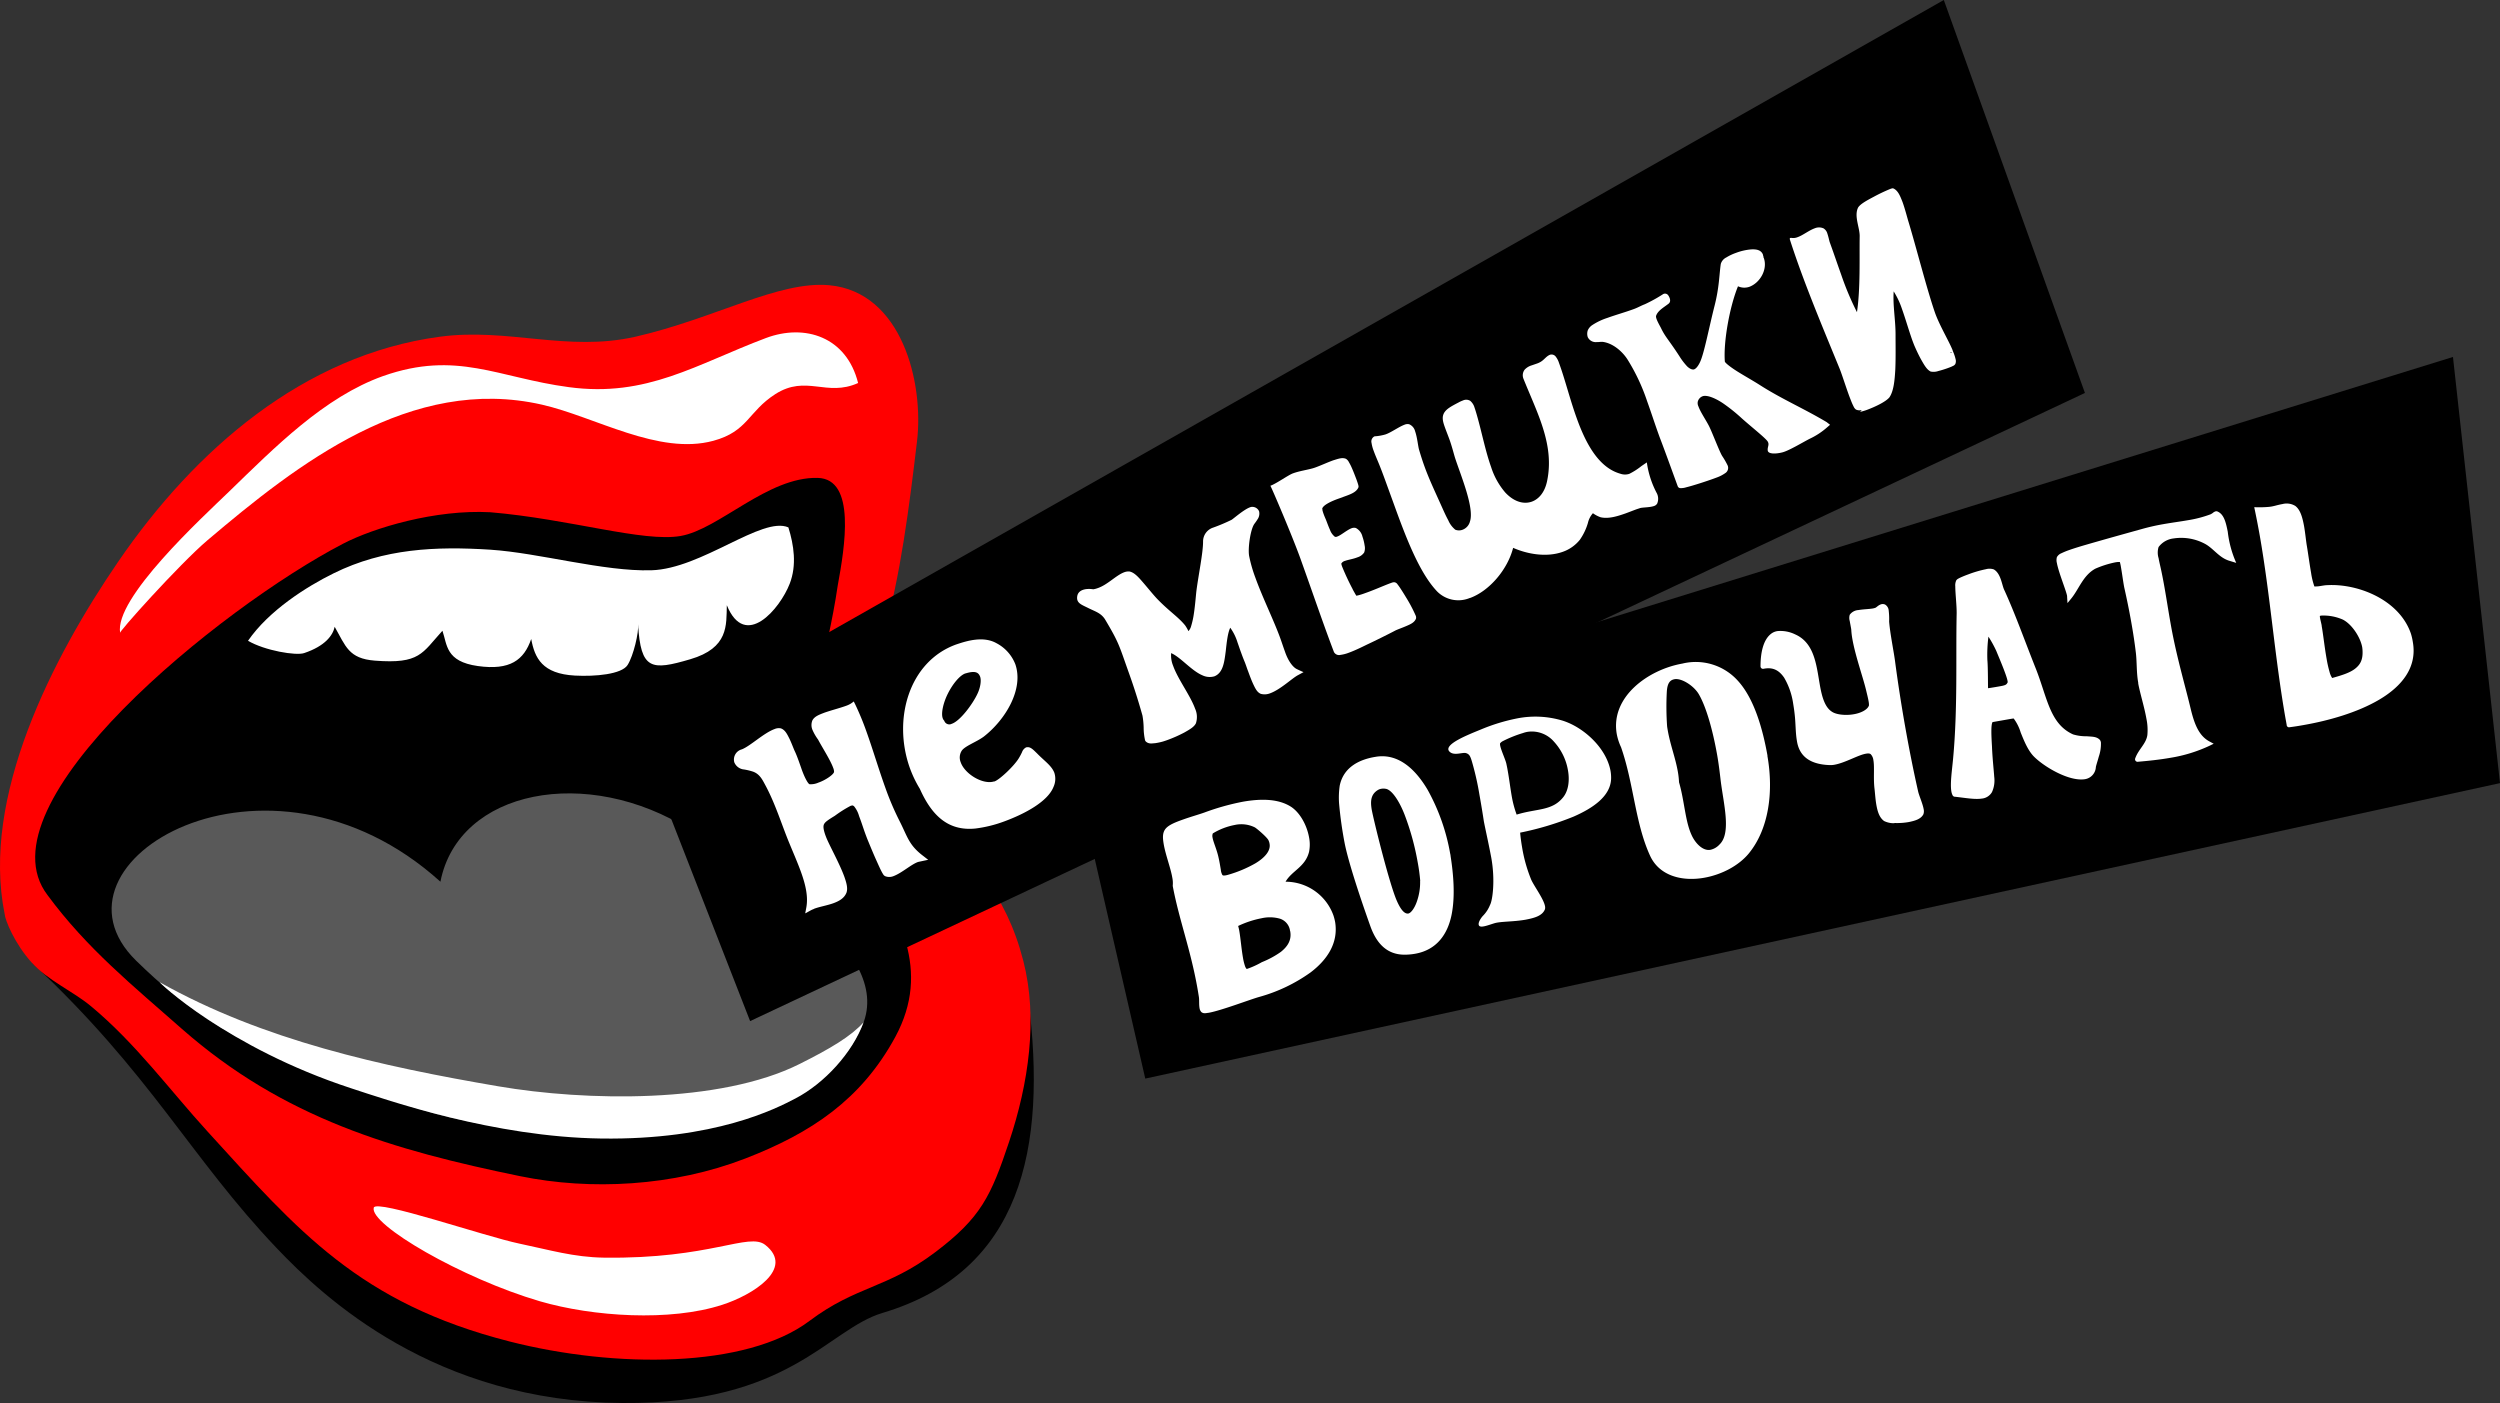 <?xml version="1.0" encoding="UTF-8"?> <svg xmlns="http://www.w3.org/2000/svg" viewBox="0 0 712.76 400"><rect x="0" y="0" width="712.76" height="400" fill="#333333" stroke="none"/> <defs> <style>.cls-1{fill:red;}.cls-2{fill:#fff;}.cls-3{fill:#595959;fill-rule:evenodd;}</style> </defs> <title>nemeshki_logo01</title> <g id="Слой_2" data-name="Слой 2"> <g id="Layer_1" data-name="Layer 1"> <path d="M9.14,271.94c-1.36.4.52.08.19,2.75C43,306.11,54.3,330,78.85,355.81,92.39,370.06,124,399.6,177.47,400c47.75.35,58.43-21,74.15-25.68,39.45-11.8,47-46.59,41.56-89.52-8.58,14-17.83,54-27.72,67.35s-30.74,18.54-47.25,22.51c-33.28,8-74.54,13.89-106.06-6.58C93.57,356,82.26,334.15,64.65,319.3c-15.74-13.27-34-43.77-54.39-48.23"></path> <path class="cls-1" d="M1.33,260.6c-6.78-33.39,13.6-73.07,32.38-100.48C55.53,128.26,86.56,101.21,125.4,96c19.43-2.61,36.34,4.41,55.77,0,22.73-5.21,40.81-16,55.27-14.68,20.74,1.94,27,27.87,25,44.53-2.09,17.6-4.73,39.08-9.78,56-7.06,23.71-9.51,31.46,10.55,49.23,14.41,12.76,24.54,23.41,29.54,42.86,4.24,16.5,1.5,35-4.05,51.6-5.19,15.5-8,21.61-21.09,31.49-13.75,10.38-22.44,9.51-35.83,19.57-18,13.55-55.33,13.55-85.5,5.86C102.39,371.5,85.07,351,59.24,322.68c-10.86-11.9-20.46-25.13-33.32-35.82-5.16-4.28-12.38-7.4-16.85-12.39C4.12,269,1.42,262.22,1.33,260.6Z"></path> <path d="M246.57,245.18c-9-14.74-15.78-36.12-12.44-54.25.7-3.8,3.21-13.67,4.71-24,2-10.91,5.29-30.41-5.72-30.68-14.24-.36-28.14,14.67-39.08,16.56-10.66,1.85-31.56-4.85-54.28-6.77-15.55-.84-33.18,4.4-42,9C62.92,173.16-6.36,229.19,13.56,255.21,24.78,270.43,37.87,281,51.85,293.33c29.07,25.57,60.36,34.58,96.43,42,20.1,4.12,43.65,2.93,64.25-5.05,18.76-7.27,33-16.76,42.71-34.62C265.66,276.41,256,260.53,246.57,245.18Z"></path> <path class="cls-2" d="M34.26,180.47c-1.78-9.84,23.4-32.92,31-40.27,13-12.59,27.15-27,44-33,21-7.37,32.66.48,52.94,3.18,22.24,3,36.38-6.57,56.16-14,11.16-4.19,23-.33,26.29,12.82-9,4.06-14.77-2.48-23.61,3.17-7.78,5-7.77,10.61-17.65,13.3-15.59,4.23-33.69-6.84-48.88-10.3-37.3-8.5-69.8,17-95.36,38.66C51.2,160.77,33,181.06,34.26,180.47Z"></path> <path class="cls-3" d="M38.81,273.89c-28.74-28.12,37.32-67.16,86.76-22.51,5.13-26.3,41.86-33.31,71.18-14.78,18.66,11.8,58.31,33.86,49.15,55.69-17.26,41.12-106,34-134.58,20.8C83.59,300.31,67.55,302,38.81,273.89Z"></path> <path class="cls-2" d="M153.93,371c15.09,4.4,37.14,5.84,52,1,8.57-2.76,20.82-10.32,12.25-17.07-4.69-3.69-15.52,4.05-46,3.63-8.63-.12-15.55-2.22-24.1-4-9.89-2.06-40.83-12.76-41.52-10.25C105.28,349.11,131.71,364.49,153.93,371Z"></path> <path class="cls-2" d="M86.74,186.19c5.92-2,8.16-5,8.68-7.49,3.15,5.52,3.94,9.07,11.45,9.65,12.88,1,13.45-2.12,19.27-8.52,1.38,4,.9,8.77,10.09,10.06s13.15-1.7,15.22-7.71c1,5.42,3.14,9.93,12.47,10.43,5.77.31,13.31-.36,15-3s3.25-9.33,3-11.65c.73,13.13,3.84,13.23,14.86,10s10.28-9.72,10.44-15.41c5.25,12.84,15.17,1,17.93-6.13,2.06-5.31,1.18-11.05-.38-16.06-7.51-3.27-24.74,11.83-39.08,12.23-13.62.39-31.92-4.95-45.89-5.87-15.6-1-30.31-.34-44.61,6.7-7.91,3.89-18.56,10.69-24.48,19.27C75.5,185.5,84.42,187,86.74,186.19Z"></path> <polygon points="307.15 223.27 699.35 101.77 712.76 223.27 326.52 307.51 307.15 223.27"></polygon> <polygon points="213.86 291.12 182.51 210.77 554.19 0 594.42 112.03 213.86 291.12"></polygon> <path class="cls-2" d="M530.8,116.88a2.3,2.3,0,0,1-1.65-.11h0c-.55-.41-.64-.83-1-1.53h0c-.3-.68-.63-1.55-1-2.52h0c-.81-2.23-1.68-4.94-2.29-6.62h0c-.14-.38-.26-.7-.36-.95h0c-4-9.77-8.12-19.57-11.61-29.27h0c-.9-2.51-1.76-5-2.56-7.5h0a.78.78,0,0,1-.05-.34h0a1.08,1.08,0,0,1,.05-.21h0a.05.05,0,0,0,0,0h0s0,0,0,0h0s0,0,0,0h0l0,0h0v0h0l0,0h0l0,0h0l0,0h0l0,0h0l0,0h0l0,0h0l0,0h0l0,0h.17s0,0,0,0h.1a.71.71,0,0,1,.21,0h0a3.2,3.2,0,0,0,1.68-.21h0c1.51-.52,3.18-1.9,4.87-2.52h0a3.19,3.19,0,0,1,2.52,0h0a2.5,2.5,0,0,1,1.11,1.5h0c.32.92.52,2,.68,2.47h0v0h0c.13.35.26.72.4,1.11h0c.83,2.29,1.8,5.17,2.86,8.12h0a81.85,81.85,0,0,0,4.5,10.7h0c1-6.73.68-15.42.77-21.48h0c.11-2.53-1.7-5.87-.43-8.38h0c.66-1,2.4-1.95,4.38-3h0a48.54,48.54,0,0,1,4.84-2.3h0l.3-.09h0a.75.75,0,0,1,.58,0h0c1.31.63,1.9,2.2,2.58,3.93h0c.67,1.89,1.21,4,1.57,5.22h0c2.23,7.31,5.26,19.3,7.6,26.1h0l.09.26h0c1.28,3.56,4,8.11,5,10.62h0l0,.06h0c0,.06.06.15.1.25h0c.09.22.21.51.33.84h0a11.55,11.55,0,0,1,.4,1.34h0a2.11,2.11,0,0,1-.08,1.43h0c-.38.5-.53.44-.91.66h0c-.35.16-.79.33-1.29.51h0a27.49,27.49,0,0,1-2.63.81h0a4.19,4.19,0,0,1-2.19.15h0c-1.13-.55-1.88-1.94-2.77-3.5h0c-.84-1.54-1.58-3.2-1.92-4h0c-.2-.5-.39-1-.58-1.52h0c-1-2.83-1.9-6-2.91-8.83h0a23,23,0,0,0-2.36-5h0c-.29,4,.56,8.2.53,12.55h0c0,2.75.07,6.37-.07,9.66h0c-.18,3.31-.49,6.25-1.68,8h0c-1,1.22-3.86,2.61-6.36,3.55h0a13.72,13.72,0,0,1-2,.58Zm25.55-16.46-.11,0h0l-.1,0h0l-.06,0h0l-.08,0h0s0,0,0,0h0a1.33,1.33,0,0,0,.19.14h0a.64.64,0,0,0,.22.06Zm-.45-.25h0Zm0,0h0l0-.06h0s0,0,0,0h0s0,0,.06.08Zm.24.2,0,0h0l.06,0h0l.1,0h0l-.11,0Zm-.14-.09h0Zm-.1-.1Z"></path> <path class="cls-2" d="M520.79,120.35c-6.62-3.94-12.67-6.51-18.92-10.49-2.06-1.32-4.52-2.69-6.52-3.94s-3.55-2.5-3.59-2.85h0c-.44-5.61,1.38-15.66,3.75-21.45a4.36,4.36,0,0,0,3.3.13h0c3-1.16,5.15-4.9,4.1-8.08a1.92,1.92,0,0,0-.14-.29.86.86,0,0,0-.09-.47l0,0a1.79,1.79,0,0,0-.09-.4c-.58-1.34-2-1.46-3.27-1.41a16.09,16.09,0,0,0-4.4,1,14.18,14.18,0,0,0-2.76,1.31,3,3,0,0,0-1.56,1.86c-.46,3.16-.42,6.57-1.76,11.86-1.61,6.32-3,13.76-4.19,16.18-.64,1.33-1.25,1.86-1.66,2s-1.18-.07-2-.88a18.24,18.24,0,0,1-2.18-2.87c-3.15-4.85-4-5.41-5.27-8.07-.27-.55-1.61-2.77-1.38-3.45.49-1.48,2.13-2.35,3.55-3.45.89-.69.24-1.94-.12-2.43a1.1,1.1,0,0,0-1.54-.23,42.6,42.6,0,0,1-5.1,2.81c-.91.33-1.9.9-2.86,1.27-.22.08-.46.18-.71.26-2,.73-4.7,1.5-7.07,2.35a17.77,17.77,0,0,0-4.43,2.12,3.48,3.48,0,0,0-1.21,1.47,3.13,3.13,0,0,0,0,1.89,2.5,2.5,0,0,0,2.53,1.43,8.19,8.19,0,0,0,1.19-.07l.39,0s.07,0,.09,0h0c2.89.34,5.61,2.66,7.12,5a56,56,0,0,1,5.61,11.92c1.11,3.08,2.11,6.19,3.17,9.15.21.59.42,1.17.64,1.74,1.33,3.47,3.6,9.77,4.91,13.35a.85.85,0,0,0,.71.55,5.07,5.07,0,0,0,1.72-.24c2.15-.53,5.84-1.75,7.75-2.44l1-.37a10,10,0,0,0,2.57-1.37,1.77,1.77,0,0,0,.51-2,22.26,22.26,0,0,0-1.59-2.76c-.78-1.28-2.73-6.45-3.71-8.45-.89-1.76-2.49-4.07-3.06-5.69a2.17,2.17,0,0,1-.19-1.27,2.23,2.23,0,0,1,1.32-1.58c1.2-.51,3.65.47,5.92,2a49.3,49.3,0,0,1,5.41,4.35c2.61,2.33,6.78,5.62,7.31,6.55s-.13,1.51,0,2.55,2.3,1,4.18.52,5.75-2.84,7.79-3.88a20.83,20.83,0,0,0,5-3.29l.8-.69Zm-16.68,5.54.37-.37h0Zm.61-.54h0l.69,0Z"></path> <path class="cls-2" d="M409.6,168.48c-5-5.33-8.83-15.43-12.12-24.53h0l-2-5.5h0c-.8-2.22-1.56-4.29-2.29-6.08h0c-.46-1.14-1.1-2.57-1.56-3.86h0a10.59,10.59,0,0,1-.6-2.24h0a1.62,1.62,0,0,1,.86-1.87h0a14.19,14.19,0,0,0,3.1-.54c1.54-.5,3.78-2.15,5.46-2.78h0a2.14,2.14,0,0,1,1.29-.13h0a2.9,2.9,0,0,1,1.71,2h0c.63,1.79.84,4.34,1.15,5.33h0c.51,1.73,1,3.24,1.5,4.63h0c1.38,3.8,2.82,6.79,4.9,11.43h0c.48,1.06,1.16,2.63,1.91,4h0a7,7,0,0,0,2,2.68h0a2.84,2.84,0,0,0,2.1,0h0a3.4,3.4,0,0,0,2.08-2.34h0c1.32-3.85-2.67-13.26-4.25-18.14h0c-.36-1.15-.89-3.29-1.57-5.18h0l-.09-.25h0c-.48-1.29-.89-2.32-1.21-3.21h0c-.6-1.66-.94-2.93-.26-4.17h0c.69-1.17,2-1.87,4.16-3h0a8.26,8.26,0,0,1,1.21-.55h0a2.18,2.18,0,0,1,2.1.11h0a4,4,0,0,1,1.24,2h0c.22.61.44,1.36.7,2.27h0c1.36,4.76,2.39,10.09,4,14.59h0a20.91,20.91,0,0,0,4.05,7.28h0c2.57,2.74,5.34,3.38,7.56,2.59h0c2-.72,3.66-2.64,4.33-5.76h0c1.32-6.18.1-11.84-1.94-17.53h0c-1.36-3.77-3.08-7.54-4.64-11.41h0a1.45,1.45,0,0,1-.08-.21h0a2.64,2.64,0,0,1,.28-2.71h0a4.43,4.43,0,0,1,2-1.23h0l1.39-.48h0a5.52,5.52,0,0,0,1.31-.61h0c.93-.59,1.46-1.48,2.48-1.92h0a1.49,1.49,0,0,1,1.62.43h0a5.72,5.72,0,0,1,1,1.89h0c.07.19.14.37.2.56h0c1.56,4.32,2.95,9.93,4.86,15.22h0c2.66,7.42,6.33,14.06,12.39,15.79h0a4,4,0,0,0,2.58.05h0a19.1,19.1,0,0,0,3.47-2.22h0l1.54-1.05a26.41,26.41,0,0,0,2.87,8.84h0a3.5,3.5,0,0,1,.08,2.9h0a1.62,1.62,0,0,1-.94.71h0c-1.26.43-3.31.35-4,.6h0l-.94.31h0c-.93.34-2,.77-3.13,1.18h0c-2.35.83-4.9,1.62-7.13,1.1h0a8.41,8.41,0,0,1-2.18-1.15h0a6.2,6.2,0,0,0-1.43,2.78h0a16.45,16.45,0,0,1-2.31,4.81h0a10.85,10.85,0,0,1-4.87,3.42h0c-4.6,1.64-10.08.66-14.14-1.14h0c-1.56,6.14-6.72,12.26-12.28,14.3h0l-.08,0h0a8.51,8.51,0,0,1-9.55-2.12Z"></path> <path class="cls-2" d="M369.67,190.73c-1-.5-2.38-2.15-3.34-5-.45-1.23-.87-2.53-1.3-3.72v0c-1.87-5.18-5.06-11.58-7.14-17.37a39.85,39.85,0,0,1-1.73-6c-.45-2.13.32-7.63,1.44-9.24.05-.09.51-.65.88-1.27a2.85,2.85,0,0,0,.49-2.36,2.08,2.08,0,0,0-1.63-1.24,1.76,1.76,0,0,0-1,.12c-1.78.66-4.8,3.34-5.23,3.56a50,50,0,0,1-5.23,2.21,4.14,4.14,0,0,0-2.88,4c0,3.19-1.28,9.34-1.88,13.91-.15,1.12-.34,3.95-.74,6.62a23.22,23.22,0,0,1-.78,3.55,3.36,3.36,0,0,1-.77,1.44,11.87,11.87,0,0,0-.93-1.62c-1.94-2.41-4.52-4-7.9-7.49-1.1-1.14-2.59-3-4-4.64s-2.61-3-4-3.26a3.48,3.48,0,0,0-1.5.23c-2.35.89-4.68,3.52-7.49,4.5a6.86,6.86,0,0,1-1.31.35h0c-2-.31-4.29.06-4.58,2s1.18,2.36,3.16,3.35,3.55,1.38,4.73,3.16c4.12,6.91,4,7.38,6.92,15.56q2.07,5.78,3.79,11.93a22.69,22.69,0,0,1,.34,3.44,17.11,17.11,0,0,0,.39,3.55,1,1,0,0,0,.23.41c.83.76,1.74.54,2.68.47a16.59,16.59,0,0,0,2.2-.47c.36-.11.78-.25,1.23-.41a38.72,38.72,0,0,0,4.82-2.13c1.57-.89,2.84-1.6,3.35-2.66a5.76,5.76,0,0,0-.24-4.18c-1.37-3.78-4.88-8.34-6.26-12.22a7.75,7.75,0,0,1-.56-3.6c2.66,1.12,5.77,5,8.9,6.32a4.79,4.79,0,0,0,3.43.29c2.51-1,2.83-4.12,3.23-7.12.28-2.56.56-5.24,1.29-6.73a14.22,14.22,0,0,1,2.07,4.19c.34.93.68,2,1.06,3,.27.75.56,1.52.89,2.32.15.34.33.83.53,1.4s.34,1,.54,1.49c.47,1.3,1,2.73,1.57,3.91s1.06,2.14,2.08,2.55a4.27,4.27,0,0,0,2.68-.19c2.9-1.07,6.16-4.22,7.83-5.12l1.64-.89S370.66,191.22,369.67,190.73Z"></path> <path class="cls-2" d="M232,259.17a6.48,6.48,0,0,0-1,.46h0l-1.43.78.3-1.6c.59-3.07-.15-6.44-1.52-10.24h0c-.91-2.52-2.09-5.22-3.29-8.13h0c-2.21-5.3-4-11.37-7-16.84h0c-.76-1.43-1.57-3-3.46-3.63h0a16.41,16.41,0,0,0-2.83-.64,3.31,3.31,0,0,1-2.42-2,3,3,0,0,1,2.17-3.69c2.48-1,6.18-4.63,9.33-5.79h0a3,3,0,0,1,1.78-.19h0c1.27.46,1.83,1.74,2.5,3.06h0c.62,1.32,1.14,2.78,1.48,3.48h0c.4.84.78,1.85,1.16,2.9h0l.63,1.78h0c.8,2.4,1.93,4.63,2.44,4.71h0a5.33,5.33,0,0,0,2.48-.46h0c2-.67,4.37-2.31,4.47-3.06h0a2.88,2.88,0,0,0-.25-1.16h0c-.8-2.25-3.3-6.11-4.3-8.05h0a13.77,13.77,0,0,1-1.62-2.81h0a3.52,3.52,0,0,1,0-2.67h0c.6-1.12,1.86-1.59,3.36-2.17h0c2-.71,4.42-1.32,6.1-1.93h0a7.1,7.1,0,0,0,1.59-.74h0l.74-.55.41.82a78.34,78.34,0,0,1,3.17,7.66h0c1.86,5.19,3.52,10.83,5.45,16.19h0a80.35,80.35,0,0,0,4,9.37h0c2.24,4.37,2.6,6.76,6.5,9.79h0l1.69,1.31-2.85.61c-1.95.65-4.59,3.12-7.07,4.06h0a3.2,3.2,0,0,1-2.36,0h0c-.51-.3-.48-.47-.7-.76h0c-.17-.29-.36-.65-.57-1.07h0c-.42-.86-.92-2-1.41-3.08h0c-1-2.25-1.94-4.59-2.15-5.08h0c-.31-.74-.62-1.57-.93-2.42h0c-.52-1.46-1-3-1.52-4.34h0c-.06-.17-.13-.35-.18-.51h0a7.58,7.58,0,0,0-1.38-2.65h0c-.36-.29-.42-.3-1-.14h0a34.72,34.72,0,0,0-4.5,2.84h0c-1.64,1-2.68,1.68-3,2.26h0c-.33.51-.38,1.32.34,3.35h0c.06.14.11.29.17.44h0c.84,2.22,3.81,7.45,5.23,11.38h0c.6,1.74,1,3.18.61,4.41h0c-.61,1.66-2.16,2.5-3.78,3.09h0c-1.85.66-4,1-5.51,1.59Z"></path> <path class="cls-2" d="M300.61,220.36c-.78-2.07-2.75-3.31-4.93-5.55-1.33-1.3-2-2-3.13-1.73a2.39,2.39,0,0,0-1.16,1.35,16.13,16.13,0,0,1-1,1.86c-1.36,2.19-5.41,6-6.85,6.5l-.13,0h0c-3.23,1-8.39-2.17-9.51-5.47a3.56,3.56,0,0,1,.19-3.11c.74-1.44,4.24-2.6,6.39-4.2,6.18-4.81,11.44-13.53,9-20.62a11.45,11.45,0,0,0-5.36-6c-3.69-2.09-8.29-.72-11.18.24l-.36.12c-13.49,4.89-18.12,21.39-13.17,35.23a32.39,32.39,0,0,0,2.84,5.91c3.32,7.44,7.95,12.14,15.88,11.32a36.34,36.34,0,0,0,8.13-2c6.07-2.23,12.46-5.72,14.09-9.84A5.55,5.55,0,0,0,300.61,220.36Zm-31.38-14.82a1.3,1.3,0,0,0-.1-.15,1.54,1.54,0,0,1-.34-.58c-.54-1.37.11-4.41,1.48-7.12s3.37-5.17,5-5.71l.06,0c2.81-.85,3.64-.21,4.08.87s.11,3.22-.76,5c-1.36,2.9-4.92,7.72-7.31,8.51A1.51,1.51,0,0,1,269.23,205.54Z"></path> <path class="cls-2" d="M400.82,170.23c-.6-1-1.2-1.95-1.69-2.68-.24-.36-.46-.66-.64-.89s-.2-.37-.71-.61a1.31,1.31,0,0,0-.72,0c-.2.06-.42.13-.67.23-1.61.58-4.78,2-7.2,2.83a18.21,18.21,0,0,1-1.91.61c-.24.06-.45.1-.59.12-.12-.2-.32-.53-.48-.82s-.27-.47-.36-.64l-.12-.21-.05-.08,0-.06,0,0a70.06,70.06,0,0,1-3-6.4,5.26,5.26,0,0,1-.25-.81.82.82,0,0,1,0-.18,1.78,1.78,0,0,1,1.07-.74c.94-.34,2.31-.52,3.5-1a3.59,3.59,0,0,0,1.93-1.38,3.51,3.51,0,0,0,.13-2,13.3,13.3,0,0,0-.62-2.53,3.71,3.71,0,0,0-1.89-2.46,2,2,0,0,0-1.21.07c-1.37.53-3,2-4.08,2.37a1,1,0,0,1-.66.08,4.37,4.37,0,0,1-1.42-2c-.5-1.09-.9-2.28-1.2-3-.16-.36-.41-.94-.62-1.52a10.41,10.41,0,0,1-.33-1.08c0-.16,0-.29-.05-.37a.22.22,0,0,1,0-.09c.29-1,2.52-2.09,4.86-2.9l1.44-.53c1.79-.64,3.4-1.22,4-2.57.11-.52,0-.42,0-.6-.08-.34-.27-.91-.53-1.64-.38-1-.89-2.35-1.39-3.46a13.28,13.28,0,0,0-.75-1.47,2.46,2.46,0,0,0-.85-1c-1.1-.48-2.24,0-3.65.42-1.63.59-3.49,1.45-5,2a10.6,10.6,0,0,1-1.07.34c-1.74.46-3.64.73-5.4,1.37-1.31.46-4.84,3-6.45,3.54.46.76,6.27,14.39,8.54,20.69,2.36,6.56,4.64,13.17,6.91,19.48.89,2.46,1.77,4.87,2.67,7.22a1.64,1.64,0,0,0,1.88.83,10.2,10.2,0,0,0,2.32-.6c2.24-.81,4.84-2.17,5.44-2.44,1.74-.81,5.59-2.7,7.84-3.89.53-.28,1.86-.74,3.07-1.26s2.4-1,2.85-2.16a1.38,1.38,0,0,0-.1-.87A42,42,0,0,0,400.82,170.23ZM383,132.15Z"></path> <path class="cls-2" d="M609.49,217.19h0a.72.72,0,0,1-.78-.65h0a.7.7,0,0,1,.06-.35h0c.9-2.57,3.16-4.17,3.46-6.7h0a15.64,15.64,0,0,0-.27-4.54h0c-.59-3.36-1.8-7.17-2.34-10.06h0c0-.08,0-.15,0-.21h0c-.54-3.05-.35-5.92-.69-8.68h0c-.34-2.84-.78-5.69-1.27-8.45h0c-.62-3.53-1.32-6.91-2-9.93h0c-.05-.21-.09-.45-.14-.72h0c-.25-1.42-.55-3.66-.83-5.22h0a13.28,13.28,0,0,0-.31-1.46h0l-.26,0h0a6.6,6.6,0,0,0-1.1.12h0a28.26,28.26,0,0,0-5.6,1.78h0c-3.46,1.85-4.69,5.77-6.81,8.41h0l-1.16,1.42-.11-1.83s0-.1,0-.19h0c-.25-1.5-2.41-6.67-2.91-9.4h0a3.21,3.21,0,0,1,0-1.69h0a2.58,2.58,0,0,1,1.31-1.12h0a19.72,19.72,0,0,1,2.11-.87h0c1.6-.57,3.51-1.14,5-1.57h0c6-1.74,11.27-3.19,15.86-4.47h0a61.55,61.55,0,0,1,6-1.36h0c2.54-.45,4.9-.75,7.12-1.14h0a33.14,33.14,0,0,0,6.41-1.68h0a3.93,3.93,0,0,0,.64-.39h0a2.16,2.16,0,0,1,.83-.46h0a.92.92,0,0,1,.37,0h0c2,.72,2.54,3.23,3.06,5.8h0a30.34,30.34,0,0,0,2.42,8.9l-2.1-.64c-2.83-.91-4.38-3.46-6.76-4.76h0a14.35,14.35,0,0,0-9-1.57h0a6.22,6.22,0,0,0-4.28,2.45h0a5.36,5.36,0,0,0,0,3.16h0c.23,1.3.61,2.75.87,4.07h0c.3,1.43.57,2.89.83,4.36h0c.6,3.41,1.13,6.86,1.7,10.06h0c.16.9.32,1.8.49,2.66h0c1.58,8.14,3.85,15.85,5.23,21.67h0c1,4.15,2.23,7.76,5.37,9.44h0l1.22.66-1.25.61a41.76,41.76,0,0,1-11.07,3.4h0c-3.11.55-6.27.87-9.36,1.14Z"></path> <path class="cls-2" d="M540.08,234.7a6.22,6.22,0,0,1-2.93-.63h0c-1.36-1-1.85-2.72-2.18-4.52h0c-.3-1.68-.39-3.45-.55-4.77h0c-.35-3,.05-6.1-.31-8.05h0a2.93,2.93,0,0,0-.76-1.7h0c-.19-.18-.6-.29-1.35-.15h0c-2.2.36-5.91,2.59-8.94,3.14h0a6.14,6.14,0,0,1-1.4.11h0c-6.46-.22-8.8-3.22-9.36-6.94h0c-.41-2.34-.33-5-.64-7.61h0c-.1-.92-.24-1.9-.41-2.9h0a20.36,20.36,0,0,0-2.6-7.5h0c-1.35-1.94-3-3-5.62-2.55h0l-.26.05h0a.45.45,0,0,1-.16,0h0s0,0,0,0h-.11a.73.73,0,0,1-.57-.69h0c0-3.26.55-7.77,3.38-9.55h0a4.05,4.05,0,0,1,1.42-.51h0a9.55,9.55,0,0,1,5.11.95h0c4.51,2,5.67,6.68,6.45,11.12h0c.19,1.08.36,2.16.54,3.2h0c.62,3.56,1.47,6.54,3.58,7.79h0c1.25.78,3.85,1.05,6.12.64h0c2.21-.37,4-1.4,4.32-2.53h0a5.46,5.46,0,0,0-.11-1.18h0c-.17-1-.48-2.16-.66-2.94h0c-.84-3.64-3.08-9.82-3.95-14.74h0a22.46,22.46,0,0,1-.31-2.43h0c0-.35-.09-.78-.17-1.21h0c-.09-.52-.2-1.05-.28-1.53h0a3.15,3.15,0,0,1,0-1.8h0a3.3,3.3,0,0,1,2.48-1.34h0c1.38-.24,3-.26,4.08-.45h0a3.87,3.87,0,0,0,.61-.15h0c.49-.1.88-.82,1.94-1.09h0a1.6,1.6,0,0,1,1,.14h0a2.18,2.18,0,0,1,1,1.73h0a20,20,0,0,1,.12,3.09h0c.24,3.25,1.31,8.5,1.66,11.13h0c.85,6.42,1.85,12.86,2.94,19h0c1.15,6.48,2.39,12.69,3.66,18.29h0c.27,1.22,1.29,3.46,1.58,5.06h0a2.62,2.62,0,0,1-.08,1.49h0c-.72,1.37-2.4,1.85-4.22,2.21h0a19,19,0,0,1-4,.26Z"></path> <path class="cls-2" d="M503.92,215.45c-1.36-7.63-3.8-16.32-8.5-21.42a16.13,16.13,0,0,0-15.77-4.84c-9.77,1.73-20.49,9.49-18.72,20a15.38,15.38,0,0,0,1.24,3.85c3.65,10.47,4,21.63,8.28,30.95,2.69,5.82,9.23,7.36,15.43,6.26h0c4.95-.88,9.8-3.4,12.71-6.93,5.69-6.95,7.12-17.5,5.3-27.83Zm-13.36,7c.82,6.73,3.11,15.07-.33,18.33a4.93,4.93,0,0,1-2.53,1.49c-2.18.45-4.39-1.87-5.44-4.24-1.83-4-2-9.64-3.56-15a24.19,24.19,0,0,0-.35-3.08c-.69-3.91-2.15-7.61-2.86-11.68-.07-.4-.14-.79-.19-1.2a80.11,80.11,0,0,1-.08-9.95c.17-2.49,1-3.23,2.12-3.46,2-.43,5.58,1.83,7,4.27,2.13,3.64,4,10.37,5.23,17.33C490,217.69,490.29,220.11,490.56,222.45Z"></path> <path class="cls-2" d="M445.48,205.45a26.9,26.9,0,0,0-12.89-.64A53.74,53.74,0,0,0,422.16,208c-3.59,1.48-10.77,4.27-8.94,6.25,1.27,1.37,3.77.13,4.8.48s1.26,1,1.93,3.44a79,79,0,0,1,1.83,8.32c.54,3,1,5.87,1.25,7.54.05.28.1.53.14.74.57,2.8,1.34,6.23,2,9.77,1.17,6.5.35,12.22-.36,13.47a9.37,9.37,0,0,1-2,3.08c-.27.26-1.59,1.9-1.16,2.75s2.67-.1,4.46-.63,5.32-.38,8.83-1c2.51-.48,4.81-1.09,5.54-3a2,2,0,0,0,0-.9c-.41-2.08-3.13-5.71-3.92-7.5a42.31,42.31,0,0,1-2.62-9.32c-.27-1.57-.45-3-.54-4.1a84.49,84.49,0,0,0,15.23-4.57c5.57-2.44,10.47-5.79,10.7-10.71a11.18,11.18,0,0,0-.17-2.38C457.91,213.12,451.39,207.29,445.48,205.45Zm-13.08,26.8A29.92,29.92,0,0,1,431,227c-.41-2.36-.71-4.85-1.13-7.2-.12-.73-.27-1.45-.42-2.14-.32-1.31-1.55-3.87-1.77-5.23a1.86,1.86,0,0,1,0-.5,2.37,2.37,0,0,1,.78-.63,34.54,34.54,0,0,1,5.79-2.32,7.46,7.46,0,0,1,1.25-.33,8.33,8.33,0,0,1,7.53,2.79,16.07,16.07,0,0,1,4,8.17c.54,3,.1,5.9-1.38,7.71C442.49,231.25,438.2,230.46,432.4,232.25Z"></path> <path class="cls-2" d="M598.73,211c-.92-1.06-2.31-.95-3.82-1.09a12.64,12.64,0,0,1-3.87-.53c-6.63-3-7.33-10.39-10.58-18.65-3.54-8.92-5.86-15.57-9-22.45-.73-1.4-.93-4.7-3-5.93a3.78,3.78,0,0,0-2.25-.07,32.3,32.3,0,0,0-5.06,1.48c-.81.29-1.55.6-2.11.85q-.42.19-.72.36a1.67,1.67,0,0,0-.56.46,3.29,3.29,0,0,0-.3,1.74c0,2,.44,5.63.39,7.87-.26,12.33.31,26.92-1,41.1-.29,3.25-.9,7.15-.51,9.48a3.83,3.83,0,0,0,.38,1.17.75.75,0,0,0,.53.36h.09c3.22.36,5.78.85,7.8.51h.06a3.75,3.75,0,0,0,2.72-1.83,8,8,0,0,0,.64-4.37c-.1-1.63-.51-5.25-.64-8.68-.19-3.09-.32-6.19.17-6.91l5.12-.9.77-.12h.13a12.86,12.86,0,0,1,2,4c.9,2.22,1.93,4.83,3.55,6.62,2.77,2.95,10.1,7.38,14.71,6.69a3.69,3.69,0,0,0,3.16-3.36c0-.33.48-1.73.86-3.13a11.08,11.08,0,0,0,.59-4A1.83,1.83,0,0,0,598.73,211Zm-26.4-16.37c-.24.58-.68.71-1.32.87s-4.15.73-4.2.71,0-5.86-.2-8a40,40,0,0,1,.3-6.7,32.37,32.37,0,0,1,2.27,4.14C569.65,186.86,572.9,194.3,572.33,194.67Z"></path> <path class="cls-2" d="M687.36,180.65c-3.34-9.76-15.22-14.3-23.8-13.82-.75,0-1.66.21-2.44.31a8,8,0,0,1-1,.06l-.28,0h0a20.46,20.46,0,0,1-.94-3.88c-.47-2.68-.9-5.93-1.2-7.65-.25-1.42-.44-3.62-.81-5.72-.44-2.33-1-4.56-2.48-5.7a4.74,4.74,0,0,0-3.67-.54c-1.72.3-2.46.68-3.94.81a31.86,31.86,0,0,1-4.11.08l.27,1.29q.69,3.33,1.29,6.71c3,17.05,4.3,34.83,7.35,52.19.12.64.24,1.29.35,1.93l0,.11a.74.74,0,0,0,.46.5h0a.81.81,0,0,0,.38,0c1.28-.16,2.63-.37,4-.62,7-1.23,15.25-3.51,21.58-7.26s10.83-9.13,9.54-16.39A16.31,16.31,0,0,0,687.36,180.65Zm-13.81,4.53c.21,2.84-.59,4.29-2.12,5.48s-3.82,1.88-6.52,2.64a5.63,5.63,0,0,1-.74-1.71,33.47,33.47,0,0,1-.85-3.8c-.59-3.32-1-7.17-1.4-9.33l0-.13c-.13-.72-.36-1.52-.46-2.12a2.57,2.57,0,0,1-.06-.6s0,0,0,0a1.88,1.88,0,0,1,.36-.1,13.65,13.65,0,0,1,6.19,1.14c2.58,1.31,5,5,5.53,7.89C673.51,184.75,673.53,185,673.55,185.18Z"></path> <path class="cls-2" d="M407,225.14c-3.43-5.81-8.29-10.37-14.62-9.4l-.48.08c-3.9.67-8.84,2.63-9.95,8.23a23.8,23.8,0,0,0-.18,4.94,111.61,111.61,0,0,0,1.62,11.53c1.34,6.62,5.72,19.1,7.3,23.53s4.43,8.3,10.1,8.13a17,17,0,0,0,2.66-.26h0c6.31-1.11,9.33-5.75,10.41-11.15s.49-11.74-.3-16.77c0-.24-.08-.49-.13-.75A57.82,57.82,0,0,0,407,225.14Zm-2.12,26a16.32,16.32,0,0,1-.94,5.93c-.66,1.93-1.75,3.33-2.49,3.39s-1.79-.46-3.14-3.48c-2.16-4.74-6.76-23.44-7.25-26.28-.4-2.48-.16-4.32,1.86-5.51a2.79,2.79,0,0,1,.92-.31,3.46,3.46,0,0,1,1.16,0c1.68.17,3.84,3.23,5.47,7.43a74,74,0,0,1,3.74,13.63A51.9,51.9,0,0,1,404.91,251.12Z"></path> <path class="cls-2" d="M380.17,261a14.5,14.5,0,0,0-13.65-9.62c1.81-3.16,5.6-4.15,6.7-8.53a10.51,10.51,0,0,0,0-4.11c-.63-3.49-2.57-7-5.06-8.67-3.69-2.41-8.74-2.38-13.74-1.51a69,69,0,0,0-10.95,3.06c-1.45.53-3.88,1.21-6.1,2s-4.23,1.56-5.13,2.75-.73,2.75-.44,4.43c.53,3,1.94,6.62,2.42,9.38a7.61,7.61,0,0,1,.14,2.25,1.27,1.27,0,0,0,0,.2h0v0c1.81,9.62,5.09,18.07,7.05,29.21.14.79.27,1.59.4,2.42s0,2.14.19,3.18a2,2,0,0,0,.54,1.13c.7.49,1.2.27,2.05.18,3.6-.64,11.81-3.79,14.38-4.51a46.36,46.36,0,0,0,14.68-7c4.58-3.47,8-8.27,7-14.38A15,15,0,0,0,380.17,261Zm-31.66-11.53a3.7,3.7,0,0,1-.45-1.53c-.08-.45-.17-1-.28-1.62s-.28-1.5-.5-2.39c-.54-2.13-1.37-3.91-1.57-5.1a2,2,0,0,1,.07-1.22,18.65,18.65,0,0,1,6.21-2.4,8.69,8.69,0,0,1,5.71.65c.41.16,3.77,3,4,3.83a3.13,3.13,0,0,1,.25.83c.41,2-1.34,4-4,5.6a35.11,35.11,0,0,1-7.76,3.27,6.58,6.58,0,0,1-.75.18C348.72,249.68,348.6,249.56,348.51,249.46Zm16.76,21.85a25.9,25.9,0,0,1-5.52,3,24.5,24.5,0,0,1-4.19,1.91l-.17,0a2.5,2.5,0,0,1-.45-.85,14.51,14.51,0,0,1-.56-2.31c-.43-2.4-.68-5.51-1.05-7.65A12.92,12.92,0,0,0,353,264a27.65,27.65,0,0,1,6.76-2.22,10.61,10.61,0,0,1,5.15.14,4.21,4.21,0,0,1,2.84,3.17c0,.16.08.33.11.5C368.27,268.06,367.08,269.84,365.27,271.31Z"></path> <path class="cls-2" d="M45.61,280.08c29.33,16.48,63.07,23.92,96.45,29.63,24.95,4.27,63.23,5,85.9-6.36,8.68-4.34,14.69-7.89,18.24-11.88-3.15,8.67-11.14,17.4-19.44,21.72-5.51,2.88-22.86,11.86-55.35,11.41-30.64-.43-60.64-10.84-71.4-14.36C64.84,298.71,44.9,279.73,45.61,280.08Z"></path> </g> </g> </svg> 